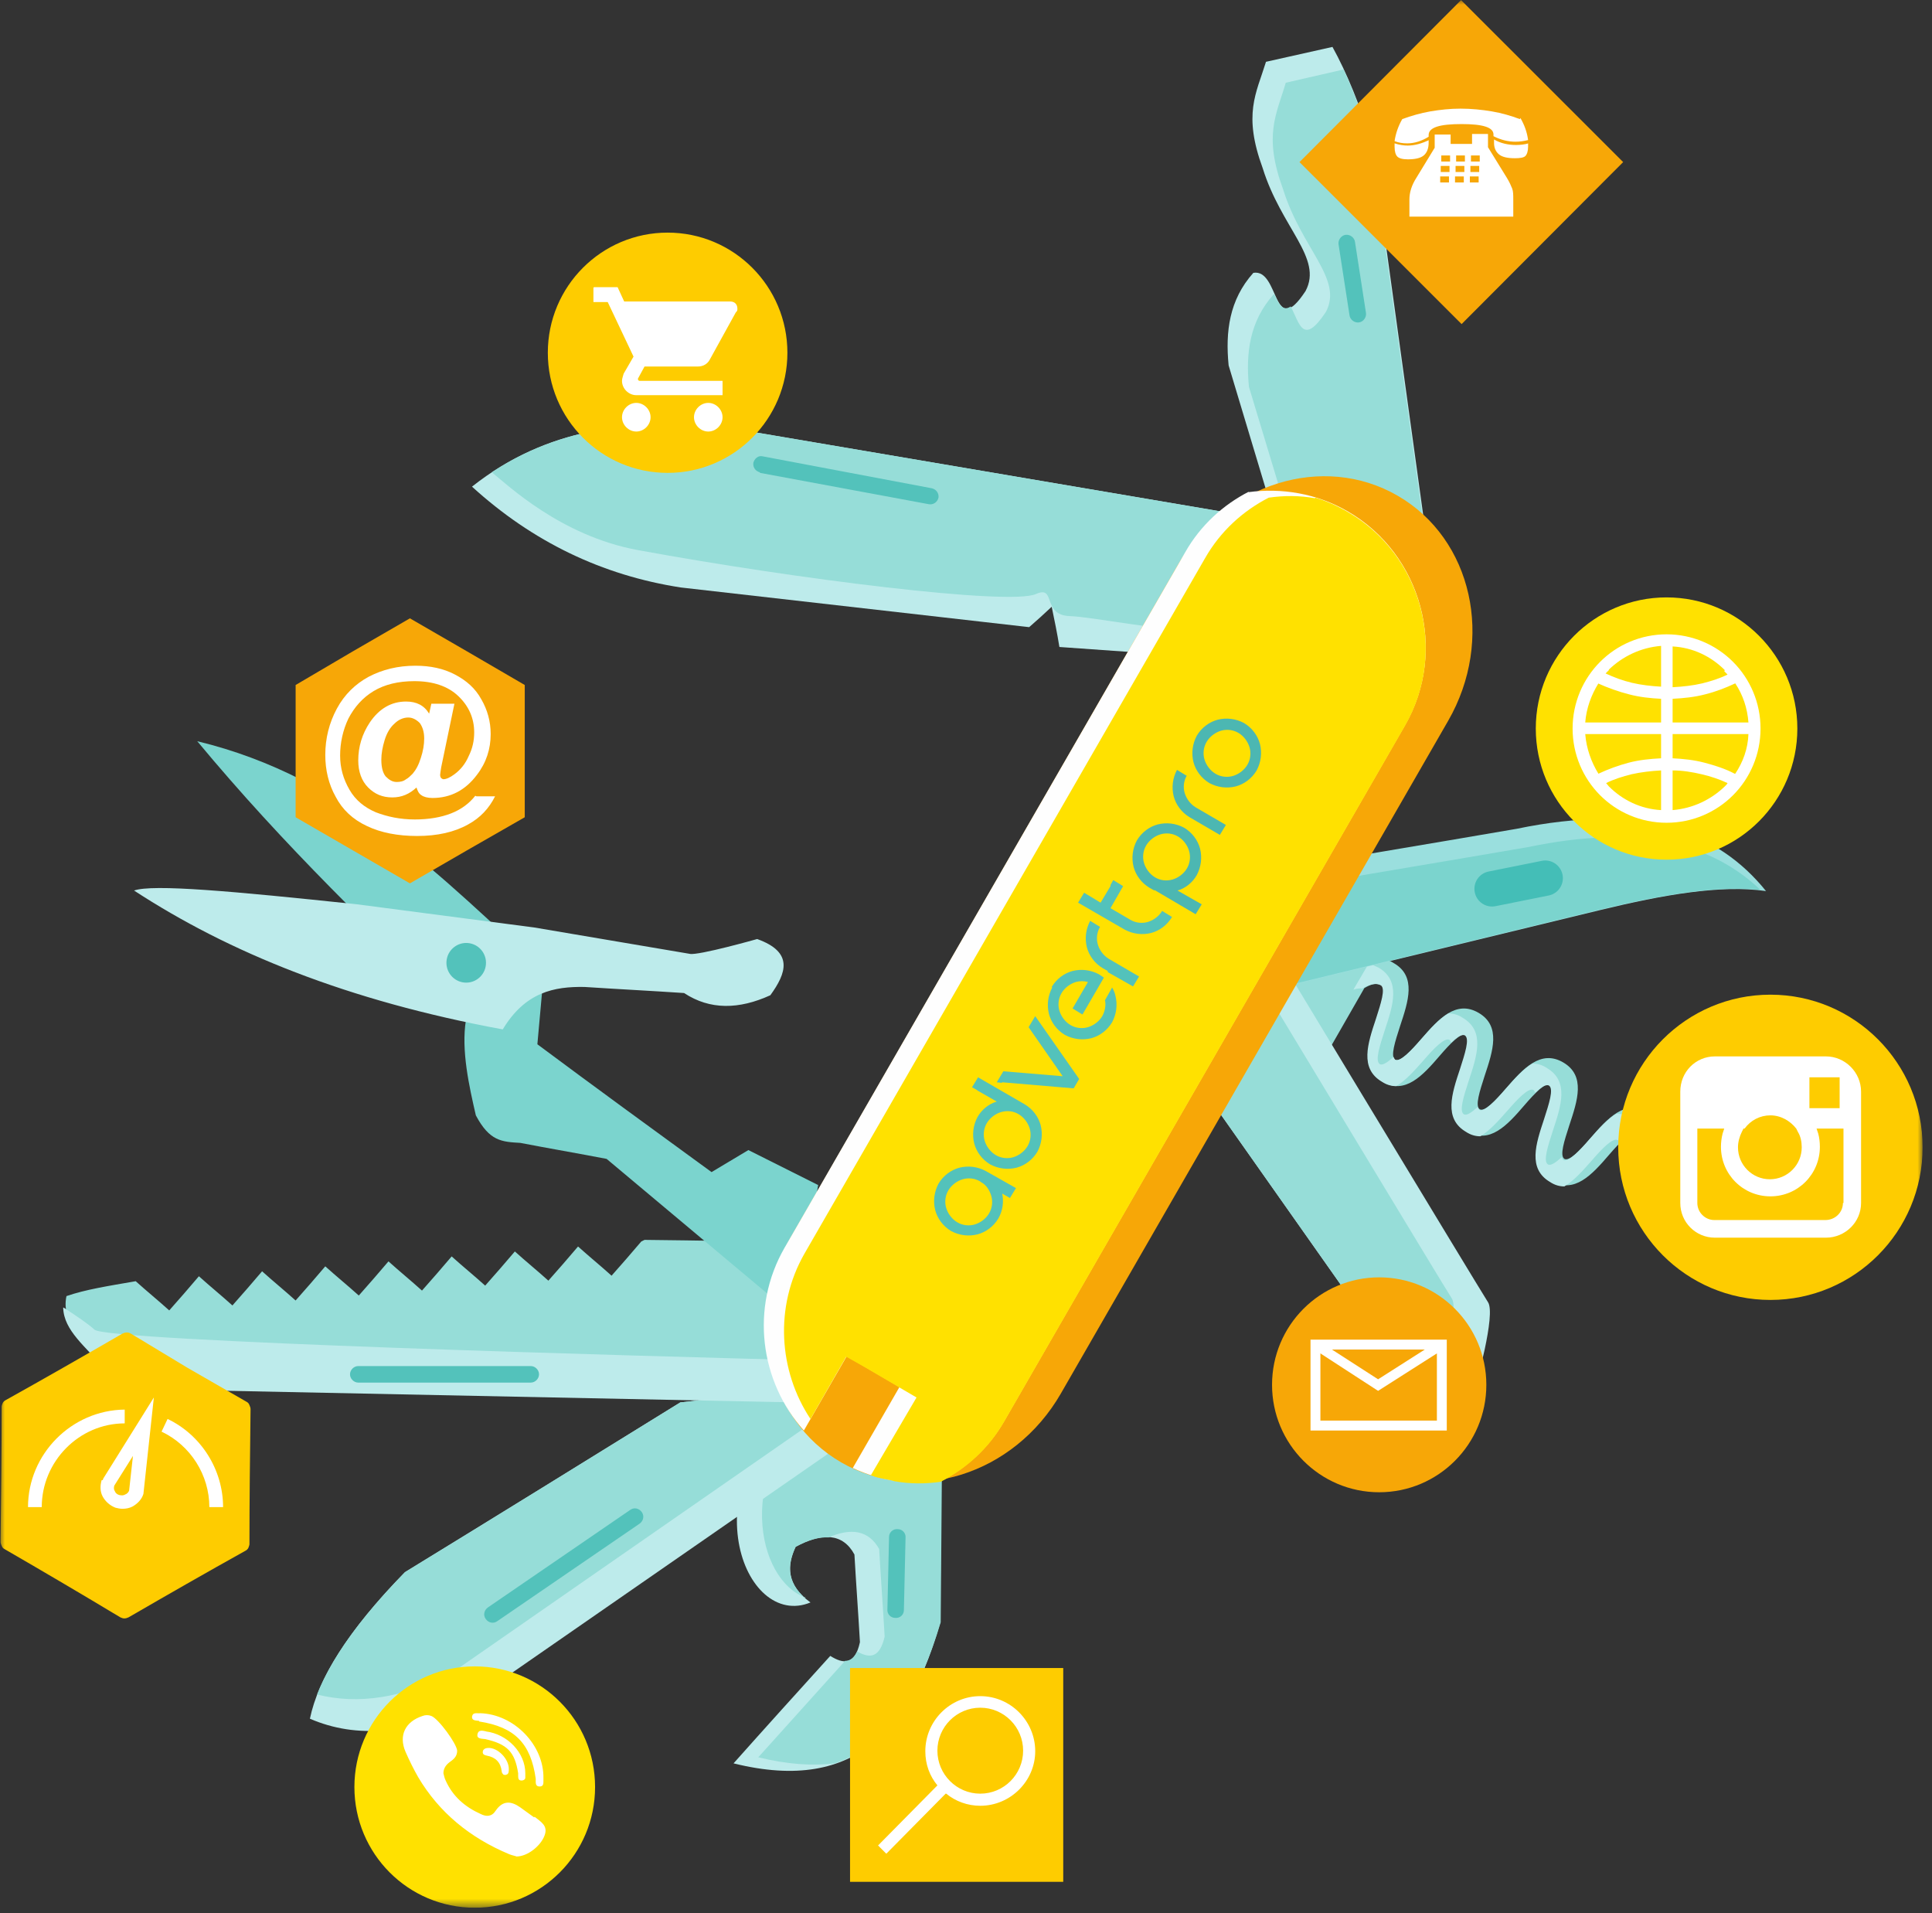 <svg width="201" height="199" viewBox="0 0 201 199" fill="none" xmlns="http://www.w3.org/2000/svg">
<rect x="0" y="0" width="201" height="199" fill="#333333" stroke="none"/>
<g clip-path="url(#clip0_2235_650)">
<mask id="mask0_2235_650" style="mask-type:luminance" maskUnits="userSpaceOnUse" x="0" y="0" width="201" height="199">
<path d="M200.025 0H0V198.45H200.025V0Z" fill="white"/>
</mask>
<g mask="url(#mask0_2235_650)">
<path fill-rule="evenodd" clip-rule="evenodd" d="M127.881 104.154L133.827 93.837L143.774 99.626L143.716 99.684C144.174 99.741 144.574 99.913 145.031 100.199C147.375 101.575 146.518 104.154 145.66 106.734C145.146 108.338 144.631 109.886 145.146 110.23C145.66 110.516 146.803 109.313 147.89 108.052C149.662 105.988 151.491 103.982 153.835 105.358C156.179 106.733 155.321 109.313 154.464 111.892C153.949 113.497 153.435 115.045 153.949 115.388C154.464 115.675 155.607 114.471 156.693 113.21C158.466 111.147 160.294 109.141 162.638 110.516C164.983 111.892 164.125 114.471 163.268 117.051C162.753 118.655 162.238 120.203 162.753 120.547C163.268 120.833 164.411 119.63 165.496 118.369C167.268 116.305 169.099 114.299 171.442 115.675C174.186 117.28 173.042 120.203 172.299 123.241C171.727 125.591 171.67 125.648 170.87 126.795C170.355 125.476 170.127 124.846 170.642 122.782C171.157 120.661 171.214 118.598 170.127 117.968C169.614 117.681 168.47 118.885 167.383 120.146C165.611 122.209 163.781 124.215 161.438 122.84C159.094 121.464 159.951 118.885 160.809 116.305C161.324 114.701 161.838 113.153 161.324 112.809C160.809 112.522 159.666 113.726 158.579 114.987C156.808 117.051 154.978 119.057 152.634 117.681C150.29 116.305 151.148 113.726 152.006 111.147C152.52 109.542 153.035 107.995 152.52 107.651C152.006 107.364 150.862 108.568 149.776 109.829C148.004 111.892 146.175 113.898 143.831 112.522C141.487 111.147 142.344 108.568 143.202 105.988C143.716 104.384 144.231 102.836 143.716 102.492C143.202 102.205 142.63 102.377 141.944 102.779L137.771 110.058L127.824 104.269L127.881 104.154Z" fill="#96DDD8"/>
<path fill-rule="evenodd" clip-rule="evenodd" d="M142.459 100.256C142.801 100.371 143.087 100.486 143.43 100.657C145.774 102.033 144.917 104.612 144.059 107.192C143.545 108.797 143.03 110.344 143.545 110.688C143.831 110.86 144.345 110.516 144.974 109.943C145.031 110.058 145.088 110.172 145.145 110.23C145.66 110.516 146.803 109.312 147.889 108.051C148.804 107.02 149.719 105.988 150.691 105.415C151.148 105.415 151.662 105.529 152.177 105.873C154.521 107.249 153.663 109.828 152.806 112.407C152.291 114.012 151.777 115.56 152.291 115.904C152.577 116.076 153.091 115.732 153.72 115.159C153.778 115.273 153.835 115.388 153.892 115.445C154.406 115.732 155.55 114.528 156.636 113.267C157.55 112.236 158.466 111.204 159.437 110.631C159.894 110.631 160.409 110.745 160.924 111.089C163.268 112.465 162.409 115.044 161.553 117.623C161.037 119.228 160.522 120.776 161.037 121.12C161.324 121.292 161.838 120.948 162.466 120.375C162.524 120.489 162.581 120.604 162.638 120.661C163.153 120.948 164.296 119.744 165.383 118.483C166.296 117.451 167.211 116.42 168.183 115.846C168.64 115.846 169.155 115.961 169.67 116.305C172.414 117.91 171.27 120.833 170.527 123.871C170.413 124.387 170.298 124.845 170.184 125.189C170.127 124.616 170.184 123.928 170.47 122.897C170.985 120.776 171.042 118.712 169.955 118.082C169.67 117.91 169.155 118.254 168.583 118.77C168.527 118.712 168.412 118.598 168.298 118.598C167.783 118.311 166.64 119.515 165.553 120.776C164.64 121.808 163.724 122.839 162.753 123.412C162.296 123.412 161.781 123.298 161.266 122.954C158.922 121.578 159.781 118.999 160.637 116.42C161.152 114.815 161.666 113.267 161.152 112.923C160.866 112.751 160.294 113.095 159.722 113.669C159.666 113.554 159.609 113.439 159.551 113.382C159.037 113.095 157.894 114.299 156.807 115.56C155.893 116.592 154.978 117.623 154.006 118.197C153.549 118.197 153.034 118.082 152.52 117.738C150.176 116.362 151.034 113.783 151.891 111.204C152.406 109.599 152.92 108.051 152.406 107.708C152.12 107.536 151.548 107.88 150.976 108.453C150.919 108.338 150.862 108.223 150.805 108.166C150.29 107.88 149.147 109.083 148.061 110.344C147.146 111.376 146.232 112.407 145.26 112.981C144.802 112.981 144.288 112.866 143.773 112.522C141.43 111.147 142.287 108.567 143.145 105.988C143.659 104.383 144.173 102.836 143.659 102.492C143.145 102.205 142.459 102.377 141.715 102.836C141.43 102.778 141.144 102.836 140.801 102.95L142.344 100.314L142.459 100.256Z" fill="#BDEBEB"/>
<path fill-rule="evenodd" clip-rule="evenodd" d="M122.506 109.542L145.087 141.582L153.491 144.276C153.491 144.276 155.663 136.711 154.805 135.45C153.948 134.131 129.252 93.264 129.252 93.264L122.449 109.542H122.506Z" fill="#BDEBEB"/>
<path fill-rule="evenodd" clip-rule="evenodd" d="M122.508 109.542L145.089 141.583L149.948 143.13C150.462 141.181 151.72 136.08 151.034 135.048C150.348 134.017 133.998 106.906 127.824 96.703L122.508 109.485V109.542Z" fill="#96DDD8"/>
<path fill-rule="evenodd" clip-rule="evenodd" d="M129.768 90.971C139.086 89.366 148.461 87.819 157.779 86.214C170.755 83.52 178.703 86.443 183.733 92.691C179.044 92.003 172.985 93.092 166.583 94.64C153.835 97.735 141.029 100.83 128.281 103.925C128.796 99.626 129.31 95.327 129.825 90.971H129.768Z" fill="#9ADFDE"/>
<path fill-rule="evenodd" clip-rule="evenodd" d="M183.218 92.576C178.644 92.06 172.814 93.092 166.583 94.582L129.768 103.523L131.025 92.862C140.343 91.258 149.719 89.71 159.037 88.105C170.527 85.698 178.131 87.761 183.161 92.576H183.218Z" fill="#7BD4CE"/>
<path d="M154.868 90.656C153.875 90.855 153.232 91.823 153.431 92.819C153.629 93.814 154.595 94.459 155.588 94.26L161.124 93.149C162.117 92.95 162.761 91.981 162.562 90.986C162.362 89.991 161.397 89.345 160.405 89.545L154.868 90.656Z" fill="#44BEB7"/>
<path fill-rule="evenodd" clip-rule="evenodd" d="M83.919 144.391C71.457 154.593 77.403 169.553 84.32 166.687C81.804 164.854 81.862 162.847 82.776 160.899C85.52 159.407 87.692 159.466 88.893 161.701C89.064 164.739 89.293 167.777 89.465 170.814C88.95 173.222 87.75 173.107 86.378 172.247C83.005 175.973 79.632 179.698 76.316 183.425C89.465 186.691 94.781 179.296 97.811 168.809C97.868 161.586 97.925 154.307 97.982 147.085C93.295 146.168 88.607 145.308 83.919 144.391Z" fill="#BDEBEB"/>
<path fill-rule="evenodd" clip-rule="evenodd" d="M83.748 166.229C81.804 164.509 81.918 162.732 82.776 160.899C84.034 160.211 85.177 159.866 86.206 159.924C88.55 158.892 90.379 159.179 91.465 161.127C91.637 164.165 91.865 167.204 92.037 170.24C91.522 172.477 90.493 172.533 89.179 171.788C88.836 172.477 88.435 172.763 87.921 172.763L78.889 182.793C81.918 183.538 84.548 183.71 86.835 183.423C92.666 181.475 95.753 175.8 97.868 168.75C97.925 161.529 97.982 154.249 98.039 147.027L85.52 144.62C76.202 153.16 78.774 164.394 83.805 166.172L83.748 166.229Z" fill="#96DDD8"/>
<path fill-rule="evenodd" clip-rule="evenodd" d="M92.495 159.867C92.495 159.409 92.895 159.007 93.41 159.064C93.867 159.064 94.267 159.466 94.21 159.981L94.039 167.49C94.039 167.949 93.639 168.35 93.124 168.292C92.667 168.292 92.267 167.892 92.324 167.375L92.495 159.867Z" fill="#53C2BB"/>
<path fill-rule="evenodd" clip-rule="evenodd" d="M82.091 138.258C79.519 139.233 77.003 140.207 74.431 141.124C74.717 142.557 75.06 143.99 75.346 145.366C73.802 145.537 72.259 145.709 70.772 145.881C61.225 151.785 51.679 157.689 42.132 163.535C36.129 169.668 33.1 174.655 32.242 178.781C37.158 180.901 42.532 180.33 48.363 177.406C63.912 166.63 79.462 155.854 95.011 145.079C90.723 142.786 86.436 140.494 82.148 138.201L82.091 138.258Z" fill="#BDEBEB"/>
<path fill-rule="evenodd" clip-rule="evenodd" d="M82.09 138.258C79.518 139.233 77.002 140.207 74.43 141.124C74.716 142.557 75.059 143.99 75.345 145.366C73.801 145.537 72.258 145.709 70.771 145.881C61.224 151.785 51.678 157.689 42.131 163.535C37.329 168.464 34.413 172.648 32.984 176.26C37.272 177.348 41.902 176.603 46.819 174.138L91.408 143.188L82.09 138.201V138.258Z" fill="#96DDD8"/>
<path fill-rule="evenodd" clip-rule="evenodd" d="M51.734 168.635C51.334 168.922 50.82 168.809 50.534 168.407C50.248 168.005 50.362 167.49 50.762 167.204L65.569 157.058C65.969 156.771 66.483 156.886 66.769 157.287C67.055 157.689 66.941 158.204 66.54 158.491L51.734 168.635Z" fill="#53C2BB"/>
<path fill-rule="evenodd" clip-rule="evenodd" d="M66.712 129.144C65.683 130.348 64.654 131.552 63.625 132.698C62.482 131.666 61.281 130.692 60.138 129.66C59.109 130.864 58.08 132.068 57.051 133.214C55.907 132.182 54.707 131.208 53.564 130.176C52.535 131.38 51.506 132.583 50.477 133.73C49.333 132.698 48.133 131.724 46.989 130.692C45.961 131.896 44.931 133.099 43.902 134.246C42.759 133.214 41.559 132.239 40.415 131.208C39.386 132.411 38.357 133.615 37.328 134.761C36.185 133.73 34.984 132.755 33.841 131.724C32.812 132.927 31.783 134.131 30.754 135.277C29.611 134.246 28.41 133.271 27.267 132.239C26.238 133.443 25.209 134.647 24.18 135.793C23.037 134.761 21.836 133.787 20.693 132.755C19.664 133.959 18.635 135.163 17.606 136.309C16.463 135.277 15.262 134.303 14.119 133.271C11.146 133.787 8.917 134.131 6.916 134.819C6.287 137.742 9.031 139.576 10.975 141.983C13.776 143.646 16.234 144.276 18.578 144.333C40.987 144.792 63.453 145.251 85.863 145.709C85.234 140.207 84.548 134.704 83.919 129.202C78.317 129.144 72.657 129.03 67.055 128.972L66.712 129.144Z" fill="#96DDD8"/>
<path fill-rule="evenodd" clip-rule="evenodd" d="M6.574 136.022C6.631 138.429 8.975 140.092 10.69 142.212C13.491 143.875 15.95 144.505 18.293 144.562C40.703 145.021 63.169 145.479 85.578 145.938L85.064 141.525C66.885 141.066 11.148 139.519 9.833 138.315C9.147 137.684 7.946 136.882 6.631 136.022H6.574Z" fill="#BDEBEB"/>
<path fill-rule="evenodd" clip-rule="evenodd" d="M37.272 143.817C36.814 143.817 36.414 143.416 36.414 142.957C36.414 142.499 36.814 142.098 37.272 142.098H55.222C55.679 142.098 56.079 142.499 56.079 142.957C56.079 143.416 55.679 143.817 55.222 143.817H37.272Z" fill="#53C2BB"/>
<path fill-rule="evenodd" clip-rule="evenodd" d="M130.053 53.715C111.474 50.563 92.952 47.41 74.373 44.258C65.569 43.685 56.937 44.43 49.105 50.62C55.394 56.352 62.654 59.848 70.829 61.109C82.891 62.485 94.953 63.86 107.072 65.236C107.872 64.548 108.616 63.86 109.416 63.115C109.702 64.491 109.988 65.866 110.216 67.299C115.075 67.643 119.935 67.987 124.794 68.331C126.566 63.459 128.281 58.53 130.053 53.658V53.715Z" fill="#BDEBEB"/>
<path fill-rule="evenodd" clip-rule="evenodd" d="M130.054 53.715C111.475 50.563 92.953 47.41 74.374 44.258C66.313 43.742 58.424 44.315 51.164 49.13C52.822 50.448 58.31 55.721 66.313 57.211C82.834 60.249 105.015 63 107.759 61.797C109.931 60.822 108.33 63.975 111.303 64.089C113.532 64.147 120.793 65.637 125.823 65.752L130.111 53.772L130.054 53.715Z" fill="#96DDD8"/>
<path fill-rule="evenodd" clip-rule="evenodd" d="M79.061 49.13C78.603 49.015 78.317 48.614 78.374 48.155C78.489 47.697 78.889 47.353 79.346 47.468L96.954 50.792C97.411 50.907 97.697 51.308 97.639 51.766C97.525 52.225 97.125 52.511 96.668 52.454L79.061 49.187V49.13Z" fill="#53C2BB"/>
<path fill-rule="evenodd" clip-rule="evenodd" d="M132.339 53.027C130.852 48.041 129.309 42.997 127.823 38.01C127.479 34.514 127.88 31.19 130.395 28.381C133.139 27.922 132.396 35.488 135.826 30.273C137.655 26.834 133.31 23.738 131.367 17.491C129.309 11.874 130.681 9.753 131.71 6.429C133.996 5.913 136.34 5.397 138.627 4.881C140.113 7.575 141.485 10.899 142.743 15.026L148.688 58.071C143.257 56.409 137.827 54.747 132.396 53.085L132.339 53.027Z" fill="#BDEBEB"/>
<path fill-rule="evenodd" clip-rule="evenodd" d="M132.567 30.617C133.025 31.591 133.425 32.451 134.282 31.878C135.197 33.597 135.54 36.062 137.941 32.451C139.77 29.012 135.426 25.917 133.482 19.669C131.424 14.052 132.796 11.931 133.768 8.607L139.77 7.231C140.799 9.409 141.714 11.931 142.629 14.912L148.574 57.957L133.939 53.486L129.938 40.246C129.595 36.75 129.995 33.425 132.51 30.617H132.567Z" fill="#96DDD8"/>
<path fill-rule="evenodd" clip-rule="evenodd" d="M139.256 25.401C139.199 24.942 139.542 24.484 139.999 24.427C140.457 24.369 140.914 24.713 140.971 25.172L142.115 32.566C142.172 33.024 141.829 33.483 141.371 33.54C140.914 33.597 140.457 33.253 140.4 32.795L139.256 25.401Z" fill="#53C2BB"/>
<path fill-rule="evenodd" clip-rule="evenodd" d="M85.062 123.241C82.661 122.037 80.26 120.833 77.859 119.63C76.602 120.375 75.287 121.177 74.029 121.922C67.97 117.509 61.91 113.096 55.907 108.625C56.136 106.103 56.365 103.523 56.594 101.002C46.018 91.372 36.185 80.883 20.521 77.1C29.611 88.048 39.044 97.047 48.476 106.103C47.961 109.255 48.819 113.038 49.505 116.019C50.934 118.713 52.192 118.77 54.135 118.884C57.108 119.458 60.138 119.974 63.11 120.547C69.742 126.106 76.316 131.609 82.947 137.169C83.69 132.526 84.376 127.883 85.12 123.241H85.062Z" fill="#7BD4CE"/>
<path fill-rule="evenodd" clip-rule="evenodd" d="M71.742 99.225C72.714 99.397 78.774 97.678 78.774 97.678C82.604 99.053 81.804 101.231 80.146 103.524C76.887 105.014 73.858 105.071 71.171 103.295C67.741 103.065 64.311 102.893 60.824 102.664C57.68 102.607 54.65 103.18 52.306 107.078C36.128 104.097 23.78 99.053 13.947 92.634C15.891 91.946 24.123 92.691 37.157 94.067C43.274 94.869 49.447 95.671 55.564 96.474C60.995 97.391 66.369 98.308 71.8 99.225H71.742Z" fill="#BDEBEB"/>
<path d="M50.527 100.527C50.735 99.406 49.997 98.329 48.879 98.121C47.762 97.913 46.688 98.653 46.48 99.773C46.273 100.894 47.011 101.971 48.128 102.179C49.245 102.387 50.32 101.647 50.527 100.527Z" fill="#53C2BB"/>
<path d="M122.566 58.725L82.273 128.698C77.411 137.142 79.758 147.627 87.516 152.117C95.273 156.608 105.503 153.403 110.365 144.96L150.658 74.987C155.52 66.543 153.173 56.058 145.415 51.568C137.658 47.077 127.428 50.282 122.566 58.725Z" fill="#F7A707"/>
<path fill-rule="evenodd" clip-rule="evenodd" d="M129.881 51.194C133.311 50.735 136.969 51.308 140.228 53.2C147.945 57.67 150.632 67.701 146.173 75.439L104.499 147.773C102.898 150.581 100.554 152.702 97.868 154.078C94.838 154.479 91.636 154.078 88.721 152.702L93.58 144.276L88.092 141.067L83.633 148.804C79.06 143.703 78.031 136.023 81.632 129.775L123.307 57.441C124.907 54.633 127.251 52.512 129.938 51.136L129.881 51.194Z" fill="#FEFEFE"/>
<path fill-rule="evenodd" clip-rule="evenodd" d="M136.856 51.767C137.999 52.111 139.143 52.626 140.229 53.257C147.947 57.727 150.633 67.758 146.174 75.496L104.5 147.83C102.899 150.639 100.556 152.759 97.869 154.135C96.268 154.364 94.667 154.364 93.067 154.078C92.324 153.848 91.352 153.791 90.609 153.447L95.353 145.365L89.865 142.156L88.036 141.124L84.32 147.601C81.005 142.614 80.547 135.908 83.692 130.406L125.366 58.072C126.966 55.263 129.31 53.142 131.997 51.767C133.598 51.537 135.198 51.537 136.799 51.824L136.856 51.767Z" fill="#FFE100"/>
<path fill-rule="evenodd" clip-rule="evenodd" d="M61.91 185.888C61.91 192.824 56.308 198.441 49.391 198.441C42.473 198.441 36.871 192.824 36.871 185.888C36.871 178.953 42.473 173.337 49.391 173.337C56.308 173.337 61.91 178.953 61.91 185.888Z" fill="#FFE100"/>
<path d="M49.849 179.068C53.565 179.641 55.223 181.36 55.737 185.029V185.086C55.737 185.43 55.68 185.831 56.137 185.831C56.537 185.831 56.537 185.544 56.537 185.258C56.537 185.143 56.537 185.086 56.537 184.971C56.595 181.533 53.508 178.323 49.963 178.208C49.677 178.265 49.163 178.036 49.106 178.61C49.106 179.01 49.563 178.953 49.849 179.01V179.068ZM50.592 180.1C50.249 180.041 49.792 179.87 49.677 180.386C49.563 180.901 50.135 180.845 50.478 180.901C52.764 181.418 53.565 182.22 53.908 184.456C53.908 184.57 53.908 184.685 53.908 184.743C53.908 185.029 53.965 185.258 54.365 185.201C54.594 185.143 54.651 185.029 54.651 184.914C54.651 184.743 54.651 184.57 54.651 184.456C54.651 182.335 52.822 180.386 50.535 180.1H50.592ZM50.821 181.82C50.592 181.82 50.363 181.876 50.249 182.106C50.135 182.506 50.421 182.565 50.649 182.621C51.564 182.793 52.078 183.31 52.193 184.226C52.193 184.341 52.25 184.456 52.307 184.513C52.364 184.628 52.479 184.628 52.593 184.628C52.65 184.628 52.707 184.57 52.764 184.57C52.936 184.456 52.936 184.226 52.936 183.998C52.936 182.965 51.792 181.761 50.764 181.82H50.821ZM55.565 189.041C55.108 188.698 54.594 188.353 54.136 188.009C53.164 187.321 52.307 187.264 51.564 188.353C51.164 188.984 50.592 188.984 50.02 188.698C48.362 187.953 47.105 186.863 46.362 185.201C46.247 184.971 46.19 184.685 46.133 184.456C46.133 184.055 46.305 183.653 46.762 183.31C47.162 183.023 47.562 182.736 47.562 182.106C47.505 181.36 45.618 178.781 44.876 178.495C44.59 178.38 44.247 178.38 43.961 178.495C42.189 179.068 41.445 180.501 42.189 182.22C42.589 183.138 43.046 184.055 43.504 184.856C45.676 188.524 48.877 191.161 52.993 192.881C53.279 192.996 53.622 193.053 53.736 193.111C54.88 193.111 56.252 192.021 56.652 190.933C57.052 189.901 56.252 189.499 55.623 188.984L55.565 189.041Z" fill="white"/>
<path fill-rule="evenodd" clip-rule="evenodd" d="M200.024 119.343C200.024 128.113 192.935 135.22 184.189 135.22C175.443 135.22 168.354 128.113 168.354 119.343C168.354 110.574 175.443 103.466 184.189 103.466C192.935 103.466 200.024 110.574 200.024 119.343Z" fill="#FECC00"/>
<path fill-rule="evenodd" clip-rule="evenodd" d="M191.734 125.132C191.734 126.106 190.934 126.909 189.906 126.909H178.358C177.386 126.909 176.586 126.106 176.586 125.132V117.394H179.386C179.33 117.566 179.273 117.738 179.215 117.91C179.101 118.368 179.043 118.827 179.043 119.286C179.043 122.151 181.33 124.444 184.188 124.444C187.047 124.444 189.334 122.151 189.334 119.286C189.334 118.827 189.276 118.311 189.162 117.91C189.104 117.738 189.047 117.566 188.991 117.394H191.791V125.132H191.734ZM181.502 117.394C182.13 116.534 183.102 116.019 184.188 116.019C185.275 116.019 186.247 116.592 186.875 117.394C186.932 117.509 186.989 117.623 187.047 117.738C187.332 118.197 187.447 118.77 187.447 119.343C187.447 121.177 185.96 122.667 184.132 122.667C182.302 122.667 180.815 121.177 180.815 119.343C180.815 118.77 180.987 118.197 181.216 117.738C181.273 117.623 181.33 117.509 181.387 117.394H181.502ZM190.991 112.064H191.391V115.273H188.247V112.064H190.991ZM189.962 109.886H178.415C176.414 109.886 174.812 111.49 174.812 113.554V125.132C174.812 127.138 176.414 128.743 178.415 128.743H189.962C191.963 128.743 193.621 127.138 193.621 125.132V113.554C193.621 111.548 191.963 109.886 189.962 109.886Z" fill="white"/>
<path d="M69.456 49.188C76.339 49.188 81.919 43.593 81.919 36.692C81.919 29.791 76.339 24.197 69.456 24.197C62.574 24.197 56.994 29.791 56.994 36.692C56.994 43.593 62.574 49.188 69.456 49.188Z" fill="#FECC00"/>
<path fill-rule="evenodd" clip-rule="evenodd" d="M66.197 41.909C65.397 41.909 64.711 42.596 64.711 43.399C64.711 44.201 65.397 44.889 66.197 44.889C66.998 44.889 67.684 44.201 67.684 43.399C67.684 42.596 66.998 41.909 66.197 41.909ZM61.738 29.929V31.419H63.225L65.911 37.094L64.882 38.871C64.825 39.1 64.711 39.386 64.711 39.616C64.711 40.418 65.397 41.106 66.197 41.106H75.172V39.616H66.54C66.483 39.616 66.369 39.559 66.369 39.444V39.386L67.055 38.126H72.6C73.171 38.126 73.629 37.839 73.857 37.38L76.544 32.508C76.716 32.337 76.716 32.279 76.716 32.107C76.716 31.649 76.43 31.362 75.973 31.362H64.939L64.254 29.872H61.795L61.738 29.929ZM73.686 41.909C72.886 41.909 72.2 42.596 72.2 43.399C72.2 44.201 72.886 44.889 73.686 44.889C74.486 44.889 75.172 44.201 75.172 43.399C75.172 42.596 74.486 41.909 73.686 41.909Z" fill="white"/>
<path fill-rule="evenodd" clip-rule="evenodd" d="M19.493 142.27L13.605 138.716C13.491 138.659 13.376 138.602 13.205 138.602C13.033 138.602 12.862 138.659 12.748 138.716C8.689 141.066 4.687 143.359 0.571 145.652C0.457 145.709 0.342 145.823 0.285 145.938C0.228 146.053 0.171 146.225 0.171 146.339C0.171 151.039 0.114 155.682 0.057 160.382C0.057 160.497 0.114 160.669 0.171 160.784C0.228 160.956 0.342 161.071 0.457 161.127C4.516 163.477 8.517 165.827 12.519 168.235C12.633 168.292 12.805 168.349 12.919 168.349C13.091 168.349 13.262 168.292 13.376 168.235C17.435 165.884 21.437 163.592 25.553 161.299C25.667 161.242 25.782 161.127 25.839 161.012C25.896 160.841 25.953 160.726 25.953 160.611C25.953 155.911 26.01 151.269 26.067 146.569C26.067 146.454 26.01 146.282 25.953 146.167C25.896 145.995 25.782 145.881 25.667 145.823L19.493 142.27Z" fill="#FECC00"/>
<path fill-rule="evenodd" clip-rule="evenodd" d="M10.576 153.963C10.405 154.536 10.405 155.167 10.69 155.682C10.976 156.198 11.434 156.6 12.005 156.829C12.234 156.886 12.463 156.943 12.748 156.943C13.091 156.943 13.434 156.886 13.777 156.714C14.292 156.428 14.749 155.969 14.921 155.396L16.007 145.365L10.748 153.791L10.69 153.963H10.576Z" fill="white"/>
<path fill-rule="evenodd" clip-rule="evenodd" d="M11.889 154.536L13.833 151.441L13.433 155.052C13.375 155.224 13.204 155.396 13.032 155.453C12.861 155.567 12.632 155.567 12.404 155.51C12.175 155.453 12.003 155.281 11.946 155.109C11.832 154.937 11.832 154.765 11.889 154.536Z" fill="#FECC00"/>
<path fill-rule="evenodd" clip-rule="evenodd" d="M12.975 148.059V146.626C7.43 146.683 2.914 151.268 2.914 156.771H4.343C4.343 152.013 8.231 148.059 12.975 148.059Z" fill="white"/>
<path fill-rule="evenodd" clip-rule="evenodd" d="M17.435 147.6L16.807 148.918C19.837 150.351 21.78 153.446 21.78 156.771H23.209C23.209 152.873 20.923 149.262 17.435 147.6Z" fill="white"/>
<path d="M143.487 155.224C149.644 155.224 154.635 150.219 154.635 144.047C154.635 137.874 149.644 132.87 143.487 132.87C137.331 132.87 132.34 137.874 132.34 144.047C132.34 150.219 137.331 155.224 143.487 155.224Z" fill="#F7A707"/>
<path d="M137.371 147.772V140.78L143.373 144.677L149.49 140.78V147.772H137.371ZM148.232 140.379L143.373 143.474L138.571 140.379H148.232ZM150.519 139.347H136.342V148.804H150.519V139.347Z" fill="white"/>
<path fill-rule="evenodd" clip-rule="evenodd" d="M135.197 16.86L152.061 33.712L168.869 16.86L152.004 0.009L135.197 16.86Z" fill="#F7A707"/>
<path fill-rule="evenodd" clip-rule="evenodd" d="M158.179 12.275C158.579 12.963 158.865 13.708 158.979 14.568C158.522 14.682 158.122 14.739 157.665 14.739C156.921 14.739 156.178 14.568 155.378 14.166V13.994C155.378 13.249 154.292 12.905 152.062 12.905C149.776 12.905 148.632 13.249 148.632 14.052V14.224C147.889 14.682 147.146 14.911 146.403 14.911C145.945 14.911 145.545 14.854 145.088 14.682C145.202 13.88 145.488 13.077 145.888 12.389C146.803 12.046 147.832 11.759 148.804 11.587C149.833 11.415 150.862 11.3 151.948 11.3C153.091 11.3 154.177 11.415 155.206 11.587C156.235 11.759 157.207 12.046 158.122 12.389L158.179 12.275ZM158.979 14.911V15.255C158.979 15.714 158.865 16.058 158.694 16.23C158.522 16.402 158.122 16.459 157.607 16.459C156.864 16.459 156.292 16.344 155.95 16.058C155.607 15.771 155.435 15.37 155.435 14.854V14.51C156.121 14.911 156.921 15.083 157.722 15.083C158.179 15.083 158.637 15.026 159.037 14.911H158.979ZM148.632 14.568V14.854C148.632 15.427 148.461 15.886 148.118 16.172C147.775 16.459 147.203 16.573 146.46 16.573C145.888 16.573 145.545 16.459 145.374 16.287C145.202 16.115 145.088 15.771 145.088 15.255V14.911C145.602 15.083 146.06 15.141 146.46 15.141C147.203 15.141 147.946 14.911 148.689 14.568H148.632ZM150.919 14.969H153.148V13.937H154.806V15.313L156.75 18.465C157.036 18.924 157.207 19.325 157.322 19.611C157.436 19.898 157.436 20.299 157.436 20.758V22.535H146.631V20.758C146.631 20.013 146.86 19.268 147.375 18.465L149.261 15.37V13.994H150.919V15.026V14.969ZM149.947 16.172V16.803H150.862V16.172H149.947ZM151.491 16.172V16.803H152.405V16.172H151.491ZM153.034 16.172V16.803H153.949V16.172H153.034ZM149.89 17.261V17.892H150.805V17.261H149.89ZM151.433 17.261V17.892H152.348V17.261H151.433ZM152.977 17.261V17.892H153.892V17.261H152.977ZM149.833 18.35V18.981H150.747V18.35H149.833ZM151.376 18.35V18.981H152.291V18.35H151.376ZM152.92 18.35V18.981H153.834V18.35H152.92Z" fill="white"/>
<path d="M173.384 89.424C180.898 89.424 186.991 83.316 186.991 75.782C186.991 68.249 180.898 62.141 173.384 62.141C165.87 62.141 159.779 68.249 159.779 75.782C159.779 83.316 165.87 89.424 173.384 89.424Z" fill="#FFE100"/>
<path fill-rule="evenodd" clip-rule="evenodd" d="M183.161 75.783C183.161 78.477 182.075 80.941 180.303 82.718C178.531 84.495 176.072 85.584 173.385 85.584C170.698 85.584 168.24 84.495 166.468 82.718C164.696 80.941 163.609 78.477 163.609 75.783C163.609 73.089 164.696 70.624 166.468 68.848C168.24 67.071 170.698 65.982 173.385 65.982C176.072 65.982 178.531 67.071 180.303 68.848C182.075 70.624 183.161 73.089 183.161 75.783ZM179.444 81.801C179.559 81.686 179.674 81.572 179.731 81.457C178.873 81.056 178.016 80.769 177.044 80.54C176.072 80.311 175.044 80.139 174.014 80.139V84.266C176.129 84.094 178.016 83.177 179.444 81.801ZM180.531 80.483C181.331 79.279 181.846 77.904 181.903 76.356H174.014V78.878C175.157 78.935 176.244 79.05 177.329 79.336C178.416 79.623 179.503 79.967 180.474 80.483H180.531ZM167.383 81.801C168.812 83.234 170.698 84.151 172.814 84.266V80.139C171.785 80.196 170.755 80.311 169.727 80.54C168.812 80.769 167.898 81.056 167.096 81.457C167.211 81.572 167.268 81.686 167.383 81.801ZM164.924 76.356C165.039 77.846 165.553 79.279 166.296 80.483C167.268 80.024 168.355 79.623 169.442 79.336C170.527 79.05 171.67 78.935 172.814 78.878V76.356H164.924ZM167.383 69.707C167.268 69.822 167.155 69.936 167.04 70.051C167.898 70.452 168.812 70.796 169.783 71.025C170.755 71.255 171.785 71.369 172.814 71.427V67.185C170.698 67.357 168.812 68.274 167.383 69.65V69.707ZM166.296 71.083C165.553 72.287 165.039 73.662 164.924 75.152H172.814V72.688C171.67 72.63 170.585 72.516 169.498 72.229C168.355 71.943 167.268 71.541 166.24 71.083H166.296ZM179.444 69.707C178.016 68.274 176.129 67.357 174.014 67.243V71.484C175.101 71.427 176.129 71.312 177.101 71.083C178.016 70.854 178.931 70.567 179.731 70.166C179.616 70.051 179.503 69.936 179.388 69.822L179.444 69.707ZM181.903 75.152C181.79 73.662 181.331 72.287 180.531 71.083C179.559 71.541 178.531 71.943 177.387 72.229C176.301 72.516 175.157 72.63 174.014 72.688V75.152H181.903Z" fill="white"/>
<path d="M110.616 173.508H88.436V195.747H110.616V173.508Z" fill="#FECC00"/>
<path fill-rule="evenodd" clip-rule="evenodd" d="M98.44 186.576C99.412 187.378 100.67 187.836 101.984 187.836C105.129 187.836 107.701 185.258 107.701 182.163C107.701 179.01 105.129 176.432 101.984 176.432C98.84 176.432 96.268 179.01 96.268 182.163C96.268 183.538 96.725 184.741 97.525 185.716L91.352 191.964L92.209 192.824L98.383 186.576H98.44ZM101.984 177.635C104.443 177.635 106.443 179.64 106.443 182.105C106.443 184.57 104.443 186.576 101.984 186.576C99.526 186.576 97.525 184.57 97.525 182.105C97.525 179.64 99.526 177.635 101.984 177.635Z" fill="white"/>
<path fill-rule="evenodd" clip-rule="evenodd" d="M42.647 64.319L48.592 67.758L54.594 71.254V78.132V85.01L48.592 88.449L42.647 91.888L36.701 88.449L30.756 85.01V78.132V71.254L36.701 67.758L42.647 64.319Z" fill="#F7A707"/>
<path fill-rule="evenodd" clip-rule="evenodd" d="M49.562 82.833H51.506C50.877 84.094 49.963 85.068 48.705 85.756C47.276 86.558 45.504 86.959 43.389 86.959C41.388 86.959 39.616 86.616 38.186 85.928C36.7 85.24 35.614 84.208 34.928 82.89C34.185 81.572 33.842 80.081 33.842 78.534C33.842 76.814 34.242 75.209 35.042 73.719C35.843 72.229 36.986 71.14 38.358 70.395C39.787 69.65 41.388 69.249 43.217 69.249C44.761 69.249 46.133 69.535 47.333 70.166C48.534 70.796 49.448 71.598 50.077 72.745C50.706 73.834 51.049 75.038 51.049 76.356C51.049 77.903 50.592 79.336 49.62 80.597C48.419 82.202 46.876 83.005 44.989 83.005C44.475 83.005 44.075 82.89 43.846 82.718C43.56 82.546 43.446 82.259 43.331 81.916C42.588 82.603 41.788 82.947 40.816 82.947C39.787 82.947 38.987 82.603 38.301 81.916C37.615 81.228 37.272 80.253 37.272 79.107C37.272 77.674 37.672 76.356 38.472 75.152C39.444 73.719 40.702 72.974 42.245 72.974C43.331 72.974 44.132 73.375 44.646 74.235L44.875 73.203H47.276L45.904 79.795C45.847 80.196 45.79 80.483 45.79 80.597C45.79 80.769 45.847 80.884 45.904 80.941C45.961 80.999 46.075 81.056 46.133 81.056C46.418 81.056 46.819 80.884 47.276 80.54C47.905 80.081 48.419 79.451 48.762 78.648C49.162 77.846 49.334 77.044 49.334 76.184C49.334 74.694 48.762 73.433 47.676 72.401C46.59 71.369 45.046 70.853 43.103 70.853C41.445 70.853 40.016 71.197 38.873 71.885C37.729 72.573 36.872 73.547 36.243 74.751C35.671 75.955 35.385 77.273 35.385 78.591C35.385 79.91 35.728 81.056 36.357 82.145C36.986 83.234 37.901 83.979 39.101 84.495C40.302 84.953 41.617 85.24 43.16 85.24C44.646 85.24 45.904 85.011 46.933 84.609C47.962 84.208 48.819 83.578 49.448 82.775L49.562 82.833ZM39.673 79.05C39.673 79.852 39.844 80.425 40.13 80.769C40.473 81.113 40.816 81.342 41.273 81.342C41.617 81.342 41.959 81.285 42.245 81.056C42.474 80.941 42.703 80.712 42.931 80.483C43.274 80.081 43.56 79.566 43.789 78.82C44.017 78.133 44.132 77.445 44.132 76.814C44.132 76.127 43.96 75.611 43.674 75.209C43.331 74.866 42.931 74.636 42.474 74.636C41.959 74.636 41.445 74.866 41.045 75.267C40.587 75.668 40.245 76.241 40.016 76.986C39.787 77.731 39.673 78.419 39.673 78.992V79.05Z" fill="white"/>
<path d="M97.639 123.126C98.153 122.267 98.954 121.693 99.811 121.464C100.726 121.235 101.698 121.35 102.555 121.808L105.699 123.585L105.071 124.617L104.27 124.158C104.442 125.018 104.327 125.935 103.87 126.737C103.355 127.597 102.555 128.17 101.698 128.399C100.783 128.629 99.811 128.514 98.954 128.056C98.096 127.54 97.525 126.737 97.296 125.878C97.067 124.96 97.182 123.986 97.639 123.126ZM109.415 102.664C109.93 101.804 110.73 101.231 111.588 101.002C112.502 100.773 113.474 100.887 114.332 101.346C114.503 101.46 114.675 101.575 114.846 101.69L114.217 102.779L112.616 105.53L111.588 104.899L113.188 102.148C112.788 102.034 112.331 102.034 111.931 102.148C111.359 102.32 110.787 102.721 110.444 103.295C110.101 103.868 110.044 104.556 110.216 105.129C110.387 105.702 110.787 106.275 111.359 106.619C111.931 106.963 112.616 107.02 113.188 106.848C113.76 106.676 114.332 106.275 114.675 105.702C114.96 105.186 115.075 104.556 114.96 104.04L115.703 102.721C115.875 103.008 115.989 103.295 116.047 103.581C116.275 104.498 116.161 105.473 115.703 106.332C115.189 107.192 114.389 107.765 113.531 107.995C112.616 108.224 111.645 108.109 110.787 107.651C109.93 107.135 109.358 106.332 109.129 105.473C108.901 104.556 109.015 103.581 109.472 102.721L109.415 102.664ZM115.532 92.061L115.818 91.545L116.847 92.175L115.532 94.468L117.59 95.671C118.162 96.015 118.848 96.073 119.419 95.901C119.991 95.729 120.563 95.328 120.906 94.754L121.935 95.385C121.42 96.245 120.62 96.818 119.762 97.047C118.848 97.276 117.876 97.162 117.018 96.703L112.159 93.895L112.788 92.863L114.503 93.895L115.532 92.175V92.061ZM115.246 101.002L114.732 100.715C113.874 100.199 113.303 99.397 113.074 98.537C112.845 97.62 112.96 96.646 113.417 95.786L114.446 96.416C114.103 96.99 114.046 97.678 114.217 98.251C114.389 98.824 114.789 99.397 115.36 99.741L118.505 101.575L117.876 102.607L115.246 101.117V101.002ZM104.213 112.637L103.699 112.58L104.385 111.434L110.559 111.949L107.014 106.848L107.7 105.702L107.986 106.103L112.273 112.236L111.702 113.21L104.27 112.58L104.213 112.637ZM101.641 113.382L101.126 113.096L101.755 112.064L106.614 114.873C107.472 115.388 108.043 116.191 108.272 117.051C108.501 117.968 108.386 118.942 107.929 119.802C107.414 120.662 106.614 121.235 105.757 121.464C104.842 121.693 103.87 121.579 103.013 121.12C102.155 120.604 101.583 119.802 101.355 118.942C101.126 118.025 101.24 117.051 101.698 116.191C102.155 115.388 102.898 114.815 103.699 114.586L101.698 113.44L101.641 113.382ZM105.985 115.904C105.414 115.56 104.785 115.503 104.156 115.675C103.584 115.847 103.013 116.248 102.67 116.821C102.327 117.395 102.269 118.082 102.441 118.656C102.612 119.229 103.013 119.802 103.584 120.146C104.156 120.49 104.842 120.547 105.414 120.375C105.985 120.203 106.557 119.802 106.9 119.229C107.243 118.655 107.3 117.968 107.129 117.395C106.957 116.821 106.557 116.248 105.985 115.904ZM101.984 122.897C101.412 122.553 100.726 122.496 100.154 122.668C99.583 122.84 99.011 123.241 98.668 123.814C98.325 124.387 98.268 125.075 98.439 125.648C98.611 126.221 99.011 126.795 99.583 127.138C100.154 127.482 100.84 127.54 101.412 127.368C101.984 127.196 102.555 126.795 102.898 126.221C103.241 125.648 103.298 124.96 103.127 124.387C102.955 123.814 102.612 123.241 102.041 122.954L101.984 122.897Z" fill="#53C2BB"/>
<path fill-rule="evenodd" clip-rule="evenodd" d="M123.48 80.655C123.137 81.228 123.08 81.916 123.251 82.489C123.423 83.062 123.823 83.635 124.394 83.979L127.539 85.813L126.91 86.845L123.766 85.011C122.908 84.495 122.336 83.692 122.108 82.833C121.879 81.916 121.993 80.941 122.451 80.082L123.48 80.712V80.655ZM124.509 76.528C125.023 75.668 125.824 75.095 126.681 74.866C127.596 74.636 128.567 74.751 129.425 75.21C130.283 75.725 130.854 76.528 131.083 77.388C131.312 78.305 131.197 79.279 130.74 80.139C130.225 80.999 129.425 81.572 128.567 81.801C127.653 82.03 126.681 81.916 125.824 81.457C124.966 80.941 124.394 80.139 124.166 79.279C123.937 78.362 124.051 77.388 124.509 76.528ZM127.024 76.012C126.452 76.184 125.881 76.585 125.538 77.158C125.195 77.731 125.138 78.419 125.309 78.992C125.481 79.566 125.881 80.139 126.452 80.483C127.024 80.827 127.71 80.884 128.282 80.712C128.853 80.54 129.425 80.139 129.768 79.566C130.111 78.992 130.168 78.305 129.997 77.731C129.825 77.158 129.425 76.585 128.853 76.241C128.282 75.897 127.596 75.84 127.024 76.012ZM120.107 92.634L119.593 92.347C118.735 91.832 118.163 91.029 117.935 90.169C117.706 89.252 117.82 88.278 118.278 87.418C118.792 86.558 119.593 85.985 120.45 85.756C121.365 85.527 122.336 85.641 123.194 86.1C124.051 86.615 124.623 87.418 124.852 88.278C125.08 89.195 124.966 90.169 124.509 91.029C124.051 91.832 123.308 92.405 122.508 92.634L125.023 94.067L124.394 95.099L120.107 92.577V92.634ZM120.164 91.258C120.736 91.602 121.365 91.659 121.993 91.487C122.565 91.316 123.137 90.914 123.48 90.341C123.823 89.768 123.88 89.08 123.708 88.507C123.537 87.934 123.137 87.361 122.565 87.017C121.993 86.673 121.307 86.615 120.736 86.787C120.164 86.96 119.593 87.361 119.249 87.934C118.906 88.507 118.849 89.195 119.021 89.768C119.192 90.341 119.593 90.914 120.164 91.258Z" fill="#4CB7B2"/>
</g>
</g>
<defs>
<clipPath id="clip0_2235_650">
<rect width="200.025" height="198.45" fill="white"/>
</clipPath>
</defs>
</svg>

